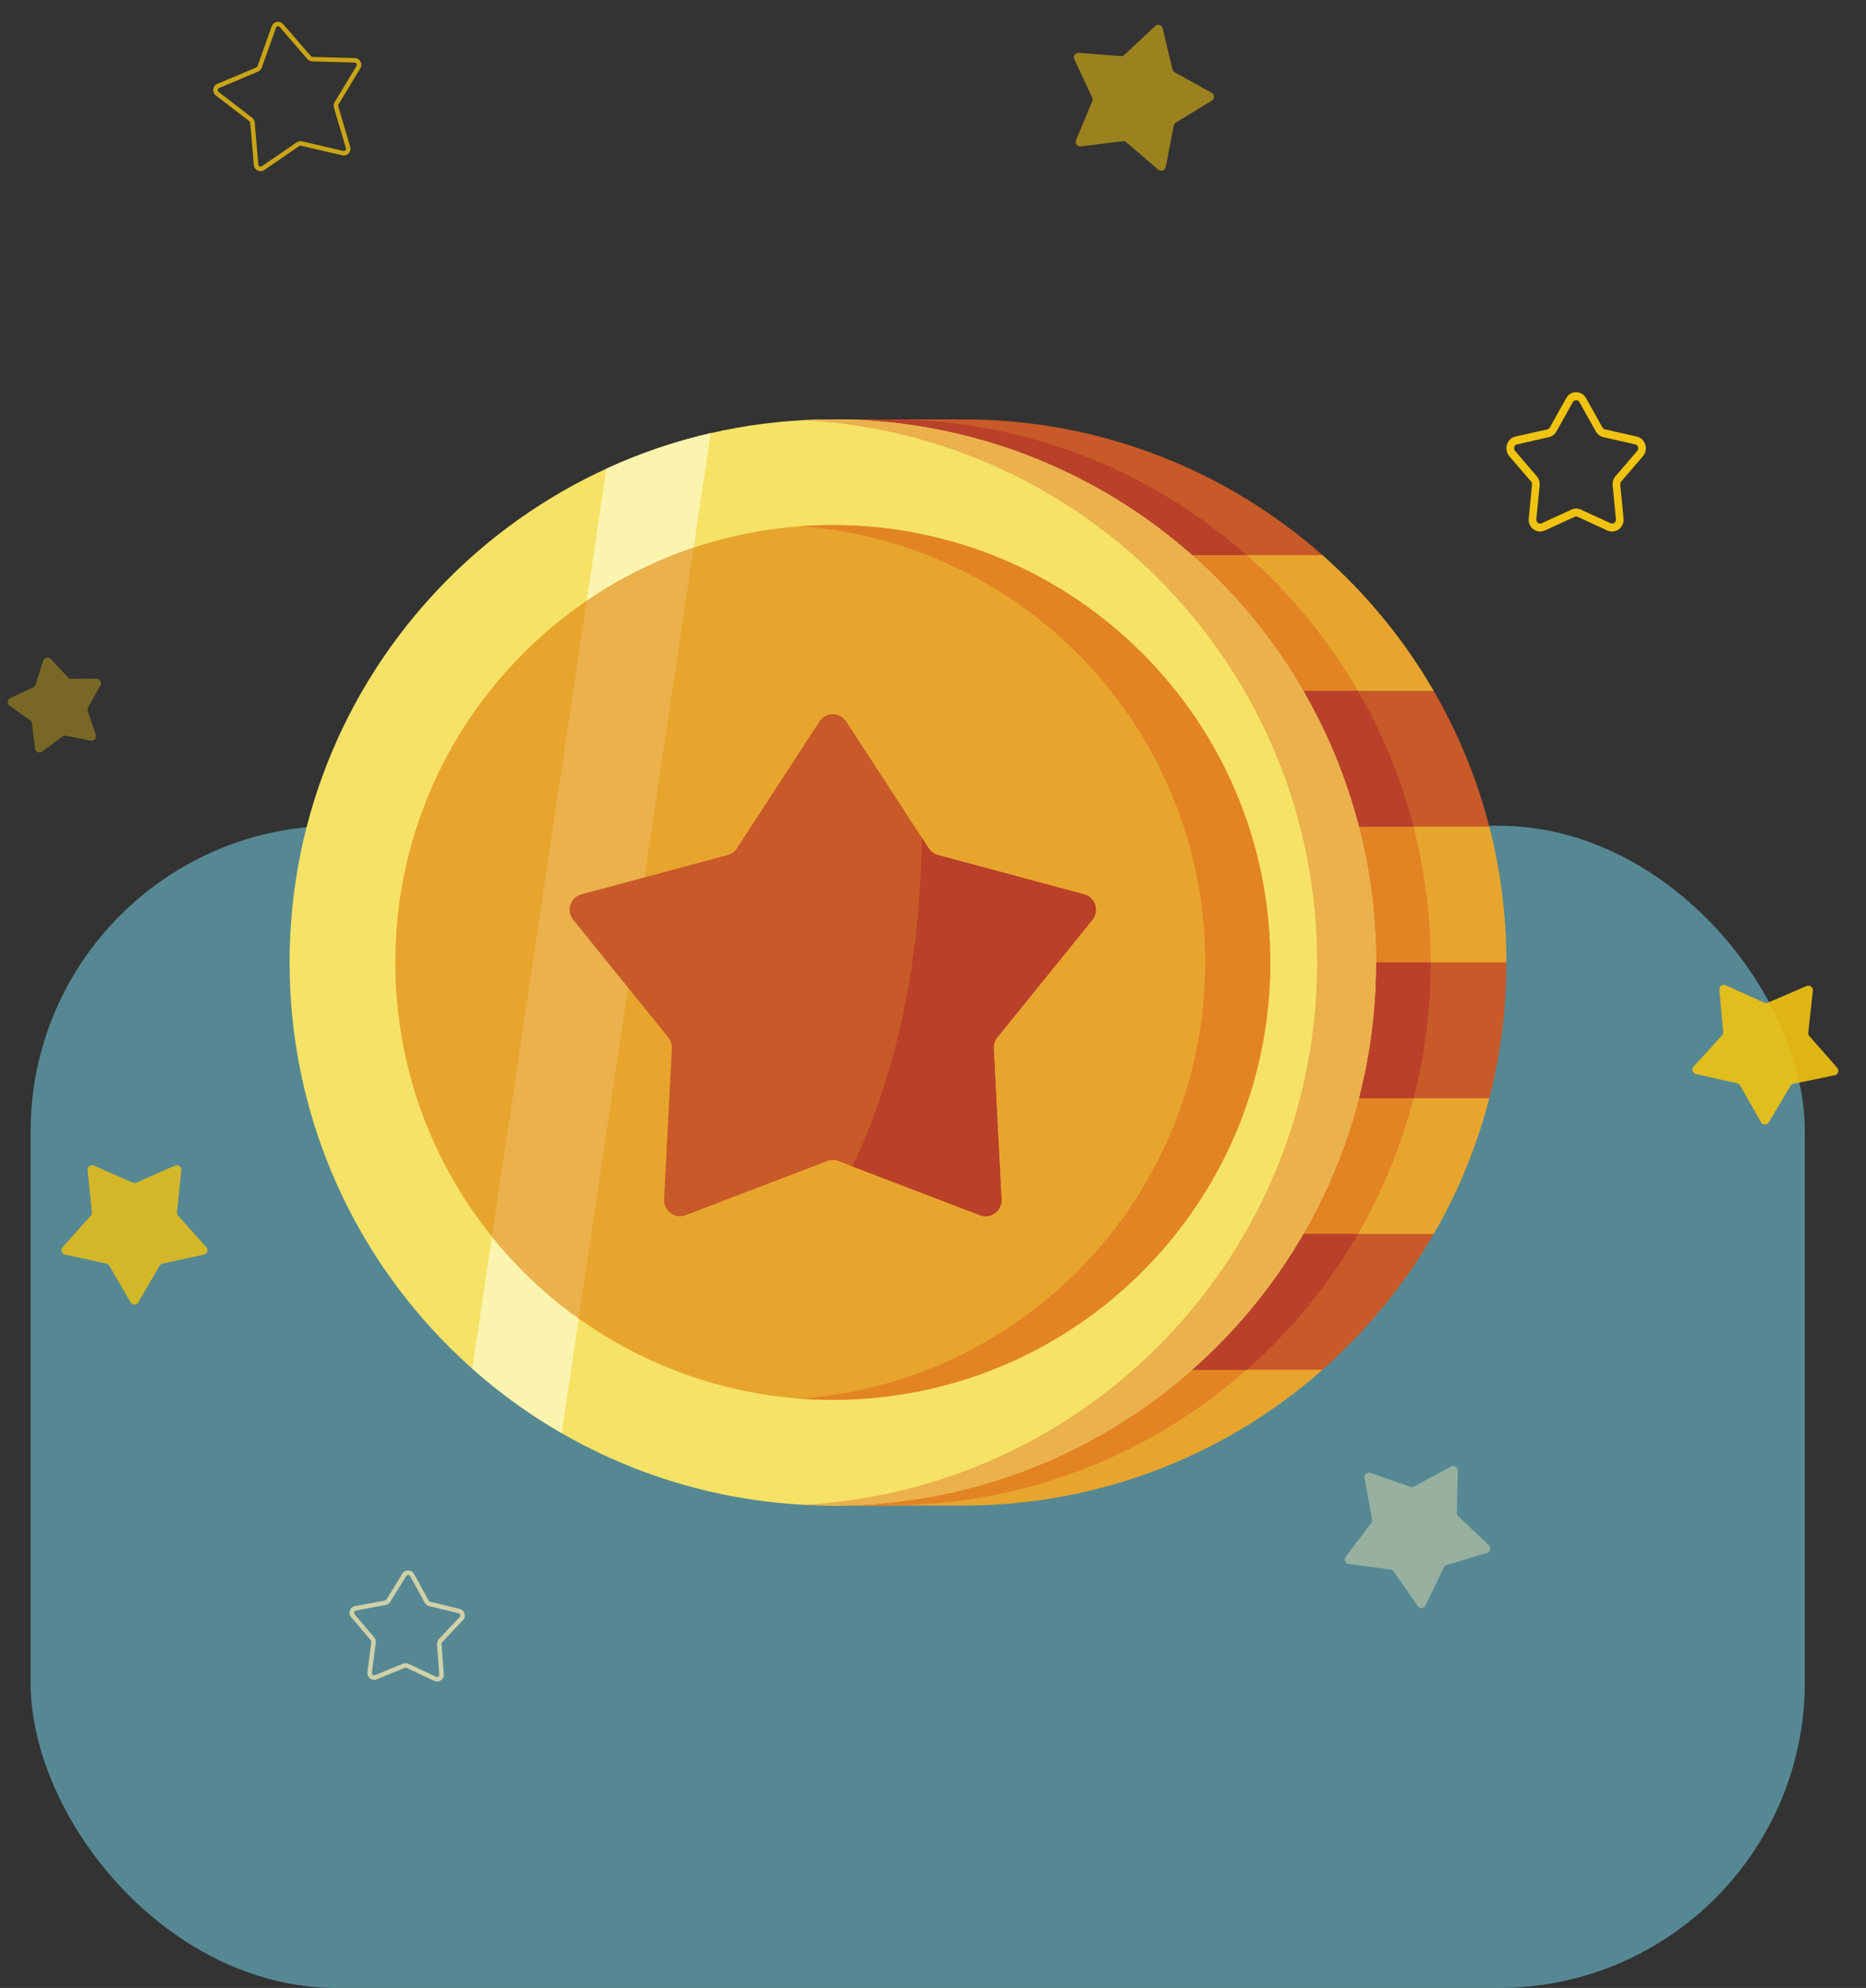 <svg width="61" height="65" viewBox="0 0 61 65" fill="none" xmlns="http://www.w3.org/2000/svg">
<rect x="0" y="0" width="61" height="65" fill="#333333" stroke="none"/>
<rect opacity="0.6" x="1" y="27" width="58" height="38" rx="10" fill="#6EC1D5"/>
<path fill-rule="evenodd" clip-rule="evenodd" d="M51.2 13.017C51.345 12.758 51.703 12.758 51.848 13.017L52.384 13.977C52.402 14.009 52.431 14.031 52.466 14.039L53.507 14.274C53.788 14.338 53.899 14.693 53.708 14.916L52.997 15.745C52.974 15.772 52.963 15.809 52.966 15.845L53.074 16.95C53.103 17.248 52.812 17.468 52.55 17.347L51.575 16.899C51.542 16.884 51.506 16.884 51.474 16.899L50.499 17.347C50.236 17.468 49.946 17.248 49.975 16.95L50.082 15.845C50.086 15.809 50.074 15.772 50.051 15.745L49.341 14.916C49.149 14.693 49.26 14.338 49.541 14.274L50.583 14.039C50.617 14.031 50.646 14.009 50.664 13.977L51.2 13.017ZM51.632 13.148C51.584 13.062 51.464 13.062 51.416 13.148L50.88 14.108C50.827 14.203 50.738 14.27 50.635 14.294L49.594 14.529C49.5 14.55 49.463 14.668 49.527 14.743L50.237 15.572C50.307 15.653 50.341 15.762 50.331 15.871L50.223 16.977C50.214 17.076 50.31 17.149 50.398 17.109L51.373 16.661C51.469 16.617 51.579 16.617 51.675 16.661L52.651 17.109C52.738 17.149 52.835 17.076 52.825 16.977L52.718 15.871C52.707 15.762 52.741 15.653 52.811 15.572L53.521 14.743C53.585 14.668 53.548 14.55 53.455 14.529L52.413 14.294C52.31 14.27 52.221 14.203 52.168 14.108L51.632 13.148Z" fill="#F0C310"/>
<path opacity="0.796" fill-rule="evenodd" clip-rule="evenodd" d="M11.448 4.802C11.496 4.964 11.351 5.117 11.187 5.079L9.84 4.765C9.82 4.76 9.799 4.764 9.782 4.775L8.642 5.557C8.502 5.653 8.312 5.562 8.297 5.394L8.18 4.016C8.178 3.996 8.168 3.977 8.151 3.964L7.056 3.121C6.922 3.018 6.949 2.809 7.104 2.743L8.378 2.206C8.397 2.198 8.412 2.182 8.419 2.163L8.882 0.86C8.939 0.701 9.146 0.662 9.257 0.79L10.161 1.835C10.175 1.851 10.194 1.86 10.215 1.861L11.597 1.899C11.766 1.903 11.867 2.088 11.78 2.233L11.065 3.417C11.054 3.434 11.052 3.456 11.057 3.475L11.448 4.802ZM11.22 4.935C11.275 4.948 11.323 4.897 11.307 4.843L10.916 3.517C10.899 3.458 10.907 3.394 10.939 3.341L11.654 2.157C11.683 2.109 11.649 2.047 11.593 2.046L10.211 2.008C10.149 2.006 10.091 1.978 10.05 1.931L9.146 0.886C9.109 0.843 9.04 0.856 9.021 0.909L8.558 2.212C8.537 2.271 8.492 2.317 8.435 2.341L7.161 2.879C7.11 2.901 7.101 2.97 7.145 3.005L8.241 3.848C8.29 3.886 8.321 3.942 8.326 4.004L8.444 5.382C8.448 5.438 8.512 5.468 8.559 5.436L9.699 4.654C9.75 4.619 9.813 4.607 9.874 4.621L11.22 4.935Z" fill="#F0C310"/>
<path opacity="0.73" fill-rule="evenodd" clip-rule="evenodd" d="M15.026 52.607C15.191 52.647 15.25 52.849 15.134 52.972L14.453 53.696C14.438 53.711 14.431 53.731 14.433 53.752L14.507 54.744C14.519 54.912 14.345 55.032 14.192 54.959L13.293 54.534C13.275 54.526 13.253 54.525 13.234 54.533L12.314 54.91C12.158 54.974 11.99 54.845 12.012 54.677L12.138 53.691C12.141 53.671 12.134 53.65 12.121 53.634L11.479 52.875C11.369 52.746 11.44 52.548 11.606 52.516L12.583 52.332C12.603 52.328 12.621 52.316 12.632 52.298L13.155 51.452C13.244 51.309 13.455 51.314 13.536 51.462L14.013 52.335C14.023 52.353 14.04 52.366 14.06 52.371L15.026 52.607ZM15.027 52.872C15.066 52.831 15.046 52.763 14.991 52.75L14.025 52.514C13.965 52.499 13.914 52.46 13.884 52.405L13.407 51.533C13.38 51.484 13.31 51.482 13.28 51.53L12.757 52.375C12.724 52.428 12.671 52.465 12.61 52.476L11.633 52.661C11.578 52.671 11.554 52.737 11.591 52.78L12.233 53.539C12.273 53.587 12.292 53.648 12.284 53.71L12.158 54.696C12.15 54.752 12.206 54.795 12.258 54.773L13.178 54.397C13.236 54.373 13.3 54.375 13.356 54.401L14.255 54.826C14.306 54.85 14.364 54.811 14.36 54.755L14.286 53.763C14.281 53.701 14.303 53.64 14.345 53.595L15.027 52.872Z" fill="#FCECB1"/>
<path opacity="0.902" d="M60.061 34.916C60.135 35.001 60.09 35.134 59.98 35.157L58.626 35.438C58.586 35.446 58.551 35.471 58.53 35.507L57.823 36.695C57.766 36.792 57.625 36.791 57.569 36.693L56.884 35.492C56.864 35.456 56.829 35.431 56.789 35.421L55.44 35.117C55.33 35.092 55.288 34.958 55.364 34.874L56.294 33.852C56.322 33.821 56.335 33.78 56.332 33.739L56.205 32.362C56.194 32.25 56.309 32.169 56.411 32.215L57.672 32.784C57.709 32.801 57.752 32.801 57.79 32.785L59.06 32.238C59.164 32.194 59.277 32.277 59.264 32.389L59.113 33.764C59.109 33.805 59.121 33.846 59.149 33.877L60.061 34.916Z" fill="#F0C310"/>
<path opacity="0.371" d="M1.411 21.602C1.445 21.495 1.583 21.464 1.659 21.547L2.219 22.149C2.247 22.18 2.287 22.197 2.328 22.196L3.151 22.19C3.264 22.189 3.336 22.31 3.281 22.408L2.88 23.127C2.86 23.163 2.856 23.206 2.869 23.245L3.13 24.026C3.166 24.133 3.073 24.238 2.962 24.216L2.155 24.058C2.114 24.05 2.072 24.059 2.039 24.084L1.377 24.573C1.287 24.64 1.158 24.584 1.144 24.472L1.045 23.655C1.04 23.614 1.018 23.578 0.985 23.553L0.315 23.075C0.224 23.01 0.237 22.87 0.339 22.822L1.085 22.476C1.123 22.458 1.151 22.426 1.163 22.387L1.411 21.602Z" fill="#F0C310"/>
<path opacity="0.806" d="M4.522 42.579C4.465 42.676 4.324 42.676 4.268 42.579L3.572 41.384C3.551 41.349 3.516 41.324 3.476 41.315L2.125 41.022C2.014 40.998 1.971 40.864 2.046 40.781L2.967 39.749C2.995 39.719 3.008 39.678 3.004 39.637L2.865 38.261C2.853 38.149 2.967 38.066 3.07 38.112L4.335 38.669C4.373 38.686 4.416 38.686 4.454 38.669L5.719 38.112C5.822 38.066 5.936 38.149 5.925 38.261L5.786 39.637C5.781 39.678 5.795 39.719 5.822 39.749L6.743 40.78C6.819 40.864 6.775 40.998 6.665 41.022L5.314 41.315C5.273 41.323 5.238 41.349 5.218 41.384L4.522 42.579Z" fill="#F0C310"/>
<path opacity="0.548" d="M35.331 4.787C35.219 4.801 35.133 4.689 35.177 4.585L35.706 3.307C35.722 3.269 35.721 3.226 35.703 3.189L35.118 1.936C35.07 1.834 35.15 1.719 35.263 1.727L36.641 1.836C36.682 1.839 36.723 1.825 36.753 1.797L37.763 0.853C37.846 0.776 37.98 0.817 38.007 0.926L38.329 2.271C38.339 2.311 38.365 2.345 38.401 2.365L39.611 3.034C39.709 3.089 39.713 3.23 39.617 3.289L38.438 4.011C38.402 4.032 38.378 4.068 38.37 4.108L38.107 5.466C38.086 5.576 37.953 5.623 37.867 5.549L36.816 4.651C36.785 4.624 36.744 4.612 36.703 4.617L35.331 4.787Z" fill="#F0C310"/>
<path opacity="0.393" d="M46.6 52.498C46.552 52.599 46.411 52.611 46.347 52.518L45.559 51.382C45.535 51.348 45.498 51.326 45.457 51.321L44.087 51.136C43.975 51.121 43.921 50.991 43.989 50.902L44.826 49.801C44.851 49.768 44.861 49.726 44.853 49.685L44.605 48.325C44.585 48.214 44.692 48.123 44.798 48.16L46.104 48.615C46.143 48.629 46.185 48.625 46.222 48.606L47.439 47.949C47.538 47.896 47.658 47.969 47.656 48.082L47.626 49.464C47.625 49.505 47.642 49.545 47.672 49.573L48.672 50.528C48.754 50.606 48.721 50.742 48.613 50.775L47.289 51.174C47.25 51.186 47.217 51.214 47.199 51.251L46.6 52.498Z" fill="#FCECB1"/>
<g clip-path="url(#clip0)">
<path d="M43.233 18.152C43.233 18.152 43.232 18.151 43.231 18.151L37.401 16.145L27.224 18.151V22.59L43.896 25.341L46.869 22.59C45.902 20.92 44.671 19.422 43.233 18.152V18.152Z" fill="#E7A52E"/>
<path d="M43.232 44.787L35.622 43.34L27.224 44.787V49.227H31.488C35.946 49.227 40.021 47.583 43.139 44.87" fill="#E7A52E"/>
<path d="M27.224 40.348L39.231 42.086L46.869 40.348C47.664 38.974 48.28 37.483 48.686 35.908L39.754 33.333L27.224 35.908V40.348Z" fill="#E7A52E"/>
<path d="M48.686 27.03L43.232 23.772L27.224 27.03V31.469L44.702 34.625L49.245 31.469C49.245 29.936 49.051 28.449 48.686 27.03V27.03Z" fill="#E7A52E"/>
<path d="M46.769 31.469C46.769 21.662 38.819 13.712 29.012 13.712C28.408 13.712 27.812 13.742 27.224 13.801V49.227H29.012C38.819 49.227 46.769 41.276 46.769 31.469Z" fill="#E28424"/>
<path d="M43.232 18.151C40.101 15.389 35.991 13.712 31.488 13.712H27.224V18.151H43.232Z" fill="#C85929"/>
<path d="M27.224 27.03H48.686C48.28 25.455 47.664 23.965 46.869 22.59H27.224V27.03Z" fill="#C85929"/>
<path d="M27.224 35.909H48.686C49.051 34.49 49.245 33.002 49.245 31.469H27.224V35.909Z" fill="#C85929"/>
<path d="M27.224 44.787H43.232C44.67 43.518 45.902 42.019 46.869 40.348H27.224V44.787Z" fill="#C85929"/>
<path d="M44.393 40.348H27.224V44.787H40.756C42.194 43.518 43.426 42.019 44.393 40.348Z" fill="#B94029"/>
<path d="M46.769 31.469H27.224V35.909H46.21C46.575 34.49 46.769 33.002 46.769 31.469Z" fill="#B94029"/>
<path d="M44.393 22.59H27.224V27.03H46.21C45.804 25.455 45.188 23.965 44.393 22.59Z" fill="#B94029"/>
<path d="M29.012 13.712C28.408 13.712 27.812 13.742 27.224 13.801V18.151H40.756C37.625 15.389 33.515 13.712 29.012 13.712V13.712Z" fill="#B94029"/>
<path d="M27.224 49.227C37.032 49.227 44.982 41.276 44.982 31.469C44.982 21.662 37.032 13.712 27.224 13.712C17.417 13.712 9.467 21.662 9.467 31.469C9.467 41.276 17.417 49.227 27.224 49.227Z" fill="#F6E266"/>
<path d="M15.438 44.75C16.336 45.547 17.314 46.255 18.36 46.859L23.232 14.162C22.045 14.435 20.904 14.827 19.822 15.325L15.438 44.75Z" fill="#FBF4AF"/>
<path d="M27.224 13.712C26.902 13.712 26.581 13.721 26.262 13.738C35.623 14.238 43.058 21.985 43.058 31.469C43.058 40.954 35.622 48.701 26.262 49.201C26.581 49.218 26.902 49.227 27.224 49.227C37.032 49.227 44.982 41.276 44.982 31.469C44.982 21.662 37.032 13.712 27.224 13.712V13.712Z" fill="#EAB14D"/>
<path d="M27.225 45.77C35.123 45.77 41.526 39.368 41.526 31.469C41.526 23.571 35.123 17.168 27.225 17.168C19.326 17.168 12.923 23.571 12.923 31.469C12.923 39.368 19.326 45.77 27.225 45.77Z" fill="#E7A52E"/>
<path d="M27.224 17.168C26.867 17.168 26.512 17.181 26.161 17.207C33.563 17.751 39.399 23.929 39.399 31.469C39.399 39.01 33.563 45.187 26.161 45.731C26.512 45.757 26.867 45.77 27.224 45.77C35.123 45.77 41.526 39.368 41.526 31.469C41.526 23.571 35.123 17.168 27.224 17.168Z" fill="#E28424"/>
<path d="M16.081 40.433C16.9 41.449 17.855 42.352 18.919 43.112L22.674 17.907C21.422 18.327 20.248 18.916 19.178 19.645L16.081 40.433Z" fill="#EAB14D"/>
<path d="M27.661 23.591L30.361 27.738C30.431 27.846 30.538 27.924 30.662 27.957L35.441 29.243C35.805 29.341 35.947 29.78 35.711 30.073L32.6 33.923C32.52 34.023 32.479 34.149 32.485 34.277L32.739 39.219C32.758 39.595 32.384 39.867 32.032 39.732L27.411 37.964C27.291 37.918 27.158 37.918 27.038 37.964L22.416 39.732C22.064 39.867 21.69 39.595 21.71 39.219L21.963 34.277C21.97 34.149 21.929 34.023 21.848 33.923L18.738 30.073C18.501 29.78 18.644 29.341 19.008 29.243L23.787 27.957C23.911 27.924 24.018 27.846 24.088 27.738L26.788 23.591C26.993 23.275 27.456 23.275 27.661 23.591V23.591Z" fill="#C85929"/>
<path d="M35.441 29.243L30.662 27.957C30.538 27.924 30.431 27.846 30.36 27.738L30.133 27.389C30.11 30.024 29.73 34.267 27.863 38.137L32.032 39.733C32.384 39.867 32.758 39.595 32.739 39.219L32.485 34.277C32.478 34.149 32.52 34.023 32.6 33.923L35.711 30.074C35.947 29.78 35.804 29.341 35.441 29.243V29.243Z" fill="#B94029"/>
</g>
<defs>
<clipPath id="clip0">
<rect width="39.778" height="39.778" fill="white" transform="translate(9.467 11.58)"/>
</clipPath>
</defs>
</svg>
